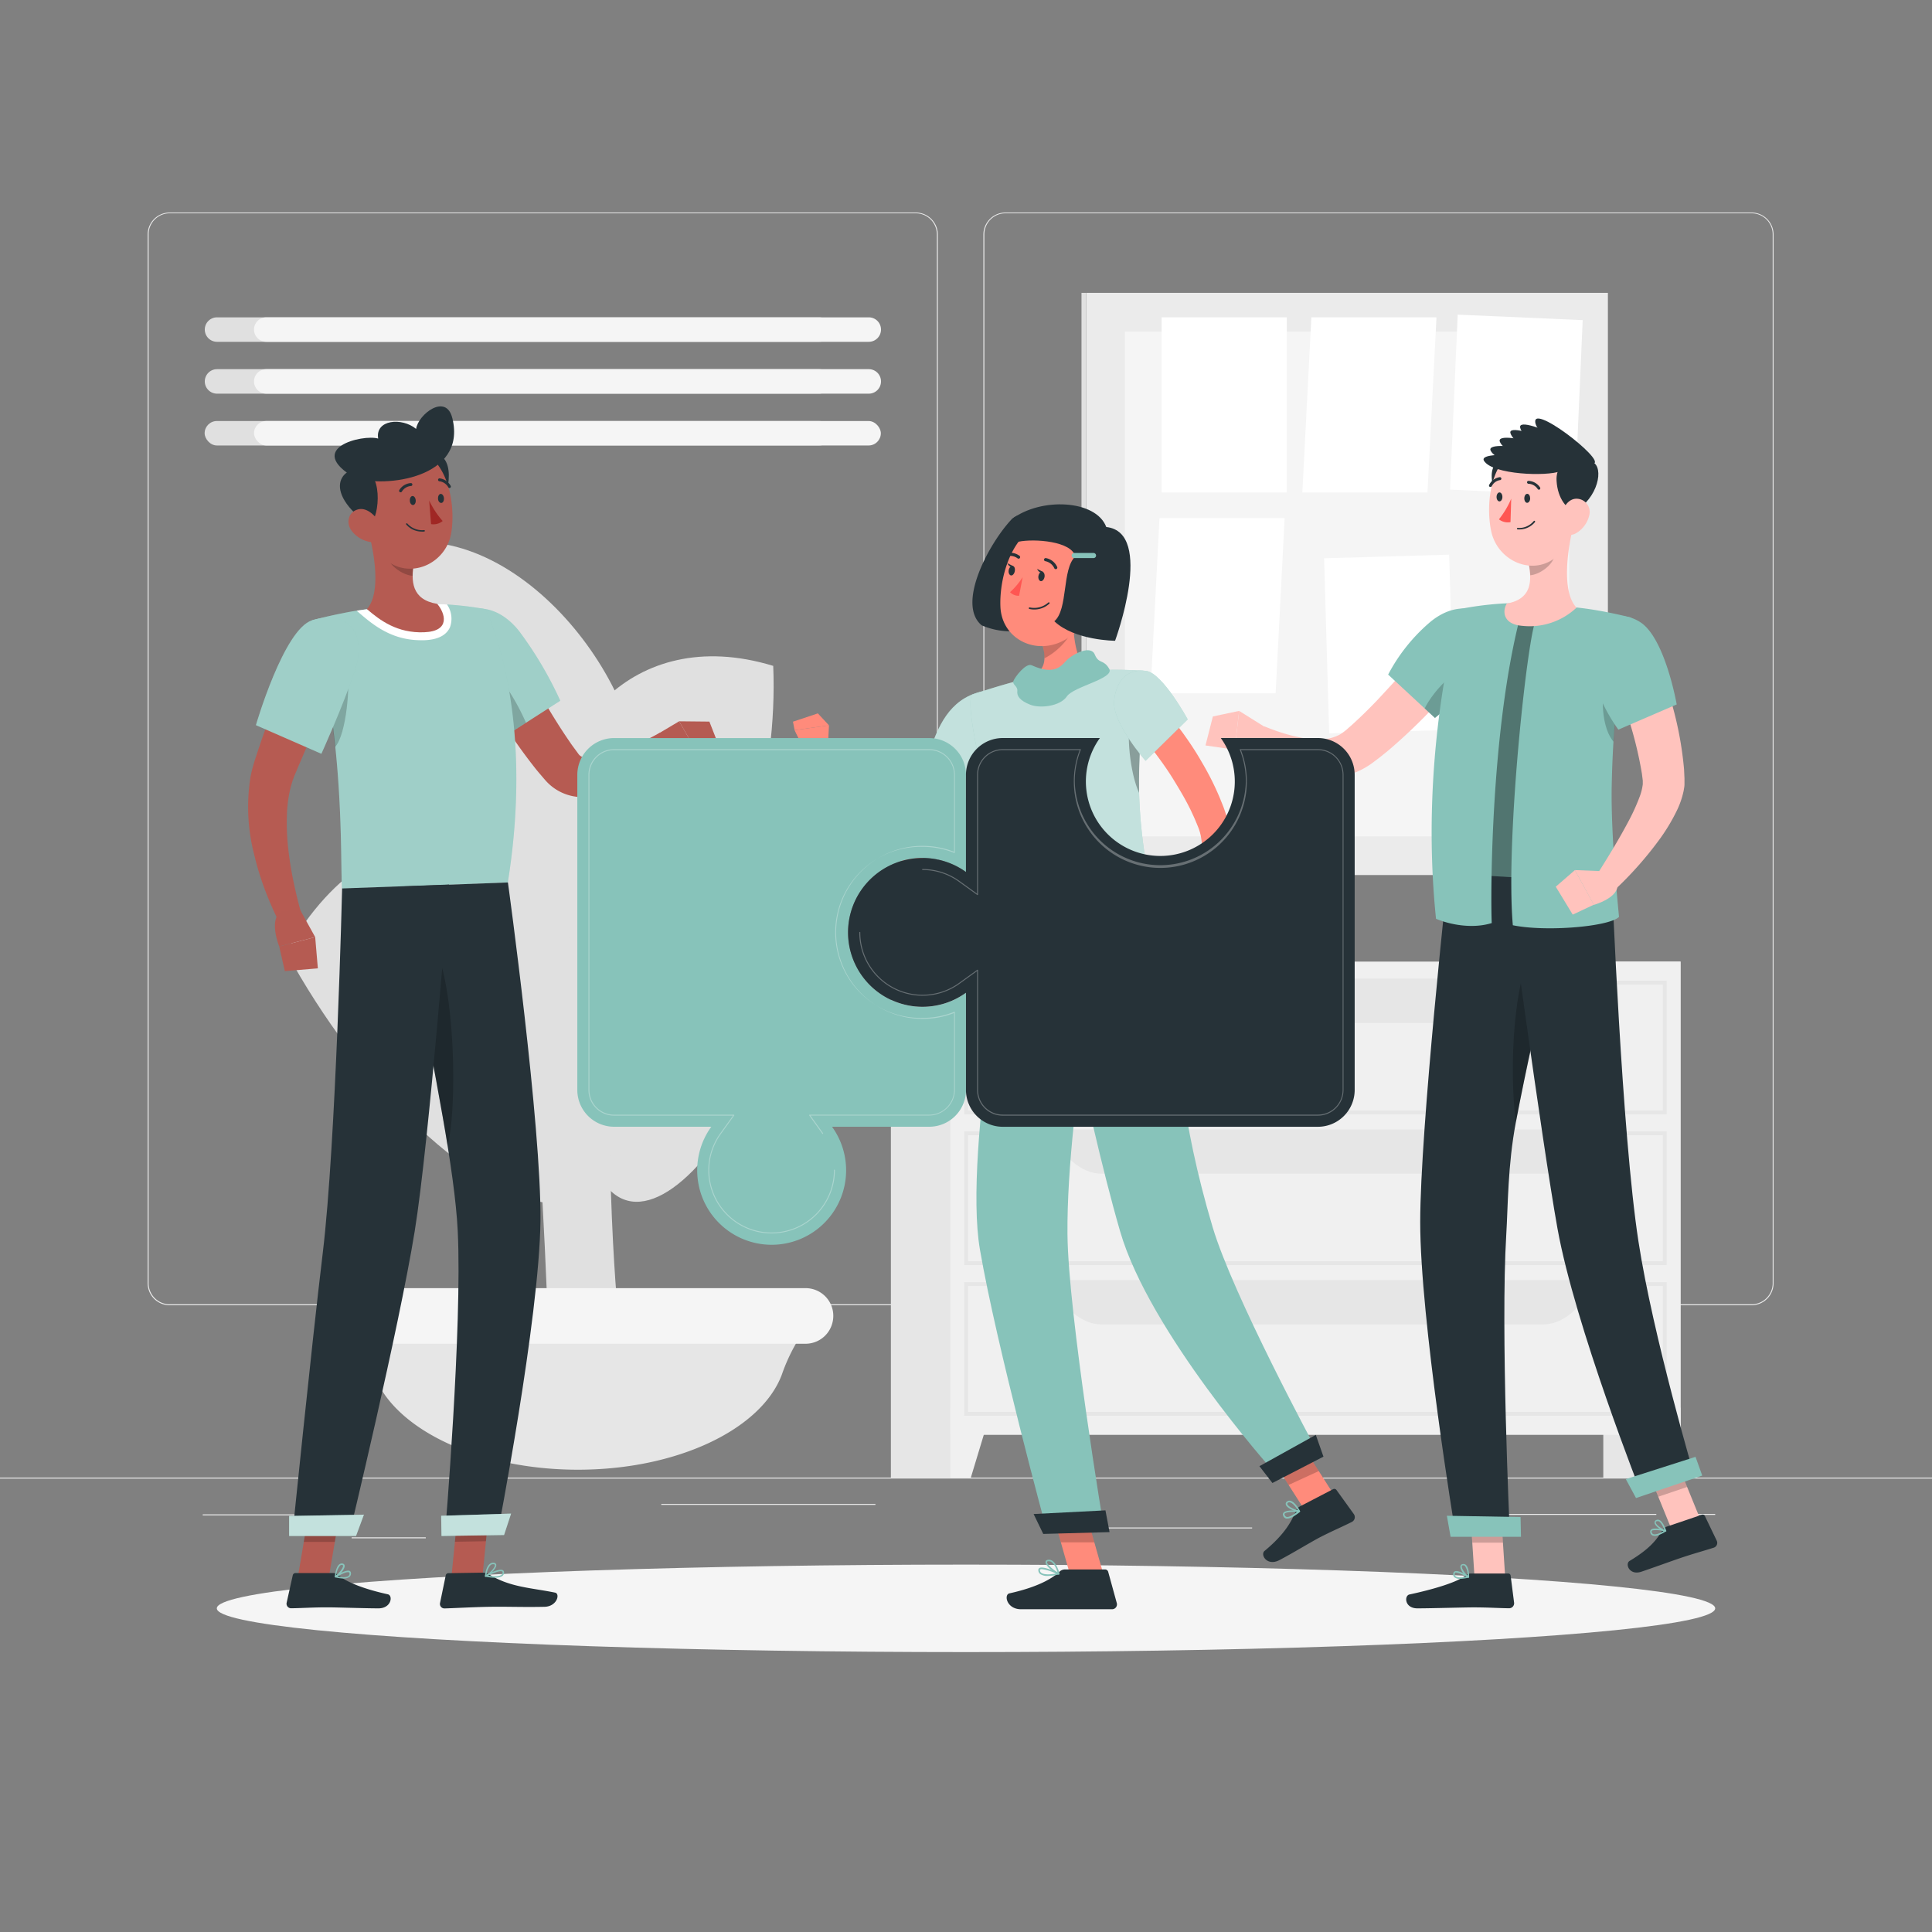<svg xmlns="http://www.w3.org/2000/svg" viewBox="0 0 500 500"><rect x="0" y="0" width="500" height="500" fill="#808080" stroke="none"/><g id="freepik--background-complete--inject-101"><rect y="382.4" width="500" height="0.25" style="fill:#ebebeb"></rect><rect x="52.46" y="391.92" width="33.12" height="0.25" style="fill:#ebebeb"></rect><rect x="171.14" y="389.21" width="55.42" height="0.25" style="fill:#ebebeb"></rect><rect x="91" y="397.86" width="19.19" height="0.25" style="fill:#ebebeb"></rect><rect x="385.46" y="391.8" width="43.19" height="0.25" style="fill:#ebebeb"></rect><rect x="437.56" y="391.8" width="6.33" height="0.25" style="fill:#ebebeb"></rect><rect x="277.21" y="395.31" width="46.84" height="0.25" style="fill:#ebebeb"></rect><path d="M237,337.8H43.91a5.71,5.71,0,0,1-5.7-5.71V60.66A5.71,5.71,0,0,1,43.91,55H237a5.71,5.71,0,0,1,5.71,5.71V332.09A5.71,5.71,0,0,1,237,337.8ZM43.91,55.2a5.46,5.46,0,0,0-5.45,5.46V332.09a5.46,5.46,0,0,0,5.45,5.46H237a5.47,5.47,0,0,0,5.46-5.46V60.66A5.47,5.47,0,0,0,237,55.2Z" style="fill:#ebebeb"></path><path d="M453.31,337.8H260.21a5.72,5.72,0,0,1-5.71-5.71V60.66A5.72,5.72,0,0,1,260.21,55h193.1A5.71,5.71,0,0,1,459,60.66V332.09A5.71,5.71,0,0,1,453.31,337.8ZM260.21,55.2a5.47,5.47,0,0,0-5.46,5.46V332.09a5.47,5.47,0,0,0,5.46,5.46h193.1a5.47,5.47,0,0,0,5.46-5.46V60.66a5.47,5.47,0,0,0-5.46-5.46Z" style="fill:#ebebeb"></path><rect x="414.93" y="248.86" width="20" height="133.65" style="fill:#e6e6e6"></rect><polygon points="429.66 382.51 434.92 382.51 434.92 364.31 424.15 364.31 429.66 382.51" style="fill:#f0f0f0"></polygon><rect x="230.56" y="248.86" width="20" height="133.65" style="fill:#e6e6e6"></rect><rect x="245.96" y="248.86" width="188.96" height="122.48" style="fill:#f0f0f0"></rect><path d="M431.34,288.38H249.54V253.79h181.8Zm-180.8-1h179.8V254.79H250.54Z" style="fill:#e6e6e6"></path><path d="M399.34,264.73H285.08c-5.13,0-10-4.15-13.57-11.46H412.9C409.37,260.58,404.47,264.73,399.34,264.73Z" style="fill:#e6e6e6"></path><polygon points="251.22 382.51 245.96 382.51 245.96 364.31 256.73 364.31 251.22 382.51" style="fill:#f0f0f0"></polygon><path d="M431.34,327.4H249.54V292.81h181.8Zm-180.8-1h179.8V293.81H250.54Z" style="fill:#e6e6e6"></path><path d="M399.34,303.75H285.08c-5.13,0-10-4.15-13.57-11.46H412.9C409.37,299.6,404.47,303.75,399.34,303.75Z" style="fill:#e6e6e6"></path><path d="M431.34,366.41H249.54V331.82h181.8Zm-180.8-1h179.8V332.82H250.54Z" style="fill:#e6e6e6"></path><path d="M399.34,342.76H285.08c-5.13,0-10-4.14-13.57-11.46H412.9C409.37,338.62,404.47,342.76,399.34,342.76Z" style="fill:#e6e6e6"></path><path d="M141.54,217.18l16,13.54c-.81,98.18,2.8,103.5,2.88,120.39H142.12C139.58,268.93,132.39,238.27,141.54,217.18Z" style="fill:#e0e0e0"></path><path d="M149.56,380.36h0c-25.75,0-47.48-10.45-52.76-24.58a46.71,46.71,0,0,0-5.5-11l-.41-.57H208.23l-.4.57a46.71,46.71,0,0,0-5.5,11C197,369.91,175.32,380.36,149.56,380.36Z" style="fill:#e6e6e6"></path><path d="M208.47,347.76H90.65a7.19,7.19,0,0,1-7-5.39h0a7.17,7.17,0,0,1,7-9H208.47a7.17,7.17,0,0,1,6.95,9h0A7.17,7.17,0,0,1,208.47,347.76Z" style="fill:#f5f5f5"></path><path d="M151,252c2.39-25.6,17.6-26.45,54.66-1.95C190.31,311.46,142,348.26,151,252Z" style="fill:#e0e0e0"></path><path d="M145.48,213.55c-4.36-22.17,17.29-52.63,54.63-41.22C202.56,230.86,161.89,297.09,145.48,213.55Z" style="fill:#e0e0e0"></path><path d="M165.06,209.89c5.53-27.75-28.47-75.34-62.95-69.11C76.57,181.83,139.35,338.76,165.06,209.89Z" style="fill:#e0e0e0"></path><path d="M151.34,252.21c-12.87-38.69-52.15-49.78-77.27-5.86C112.68,317.24,182.36,345.45,151.34,252.21Z" style="fill:#e0e0e0"></path><rect x="273.28" y="83.63" width="150.67" height="135" transform="translate(197.49 499.74) rotate(-90)" style="fill:#ebebeb"></rect><rect x="205.17" y="150.51" width="150.67" height="1.22" transform="translate(129.38 431.63) rotate(-90)" style="fill:#e0e0e0"></rect><rect x="291.11" y="85.79" width="115" height="130.67" style="fill:#f5f5f5"></rect><rect x="300.63" y="82.12" width="32.39" height="45.33" style="fill:#fff"></rect><polygon points="371.76 82.13 339.38 82.13 337.05 127.46 369.43 127.46 371.76 82.13" style="fill:#fff"></polygon><polygon points="332.46 134.08 300.07 134.08 297.74 179.42 330.13 179.42 332.46 134.08" style="fill:#fff"></polygon><rect x="376.24" y="82.13" width="32.38" height="45.33" transform="translate(4.97 -17.1) rotate(2.51)" style="fill:#fff"></rect><rect x="343.32" y="144.02" width="32.38" height="45.33" transform="translate(-4.67 10.47) rotate(-1.66)" style="fill:#fff"></rect><path d="M56.13,88.46H212a3.17,3.17,0,0,0,3.17-3.17h0A3.16,3.16,0,0,0,212,82.13H56.13A3.16,3.16,0,0,0,53,85.29h0A3.17,3.17,0,0,0,56.13,88.46Z" style="fill:#e0e0e0"></path><path d="M56.13,101.88H212a3.17,3.17,0,0,0,3.17-3.17h0A3.17,3.17,0,0,0,212,95.54H56.13A3.17,3.17,0,0,0,53,98.71h0A3.17,3.17,0,0,0,56.13,101.88Z" style="fill:#e0e0e0"></path><rect x="52.96" y="108.96" width="162.22" height="6.33" rx="3.17" style="fill:#e0e0e0"></rect><path d="M68.91,88.46H224.8A3.16,3.16,0,0,0,228,85.29h0a3.15,3.15,0,0,0-3.16-3.16H68.91a3.16,3.16,0,0,0-3.17,3.16h0A3.17,3.17,0,0,0,68.91,88.46Z" style="fill:#f5f5f5"></path><path d="M68.91,101.88H224.8A3.16,3.16,0,0,0,228,98.71h0a3.16,3.16,0,0,0-3.16-3.17H68.91a3.17,3.17,0,0,0-3.17,3.17h0A3.17,3.17,0,0,0,68.91,101.88Z" style="fill:#f5f5f5"></path><rect x="65.74" y="108.96" width="162.22" height="6.33" rx="3.17" style="fill:#f5f5f5"></rect></g><g id="freepik--Shadow--inject-101"><ellipse id="freepik--path--inject-101" cx="250" cy="416.24" rx="193.89" ry="11.32" style="fill:#f5f5f5"></ellipse></g><g id="freepik--character-3--inject-101"><path d="M390.77,131.44c-1.94-.41-4.43-3.16-4.71-7.83-.34-6,6.15-6.34,9.29-4.91S396.75,128.13,390.77,131.44Z" style="fill:#263238"></path><polygon points="440.01 393.13 432.54 395.66 425.56 378.5 433.02 375.97 440.01 393.13" style="fill:#ffc3bd"></polygon><path d="M431.36,395.09l9.09-3.08a.6.6,0,0,1,.76.31l3.1,6.45a1.31,1.31,0,0,1-.77,1.76c-2.94.94-5.12,1.49-8.8,2.74-2.27.77-6.8,2.42-9.93,3.48s-4.3-2-3.09-2.77c5.45-3.27,7.1-5.64,8.54-8A2.09,2.09,0,0,1,431.36,395.09Z" style="fill:#263238"></path><polygon points="433.02 375.97 425.56 378.5 429.16 387.35 436.63 384.82 433.02 375.97" style="opacity:0.2"></polygon><path d="M392.73,160.33h6c-2,1.7-1.82,47.42-.13,69.37-4.79.3-13.57-1.37-13.57-1.37S384.19,194.11,392.73,160.33Z" style="fill:#87C3BA"></path><path d="M392.73,160.33h6c-2,1.7-1.82,47.42-.13,69.37-4.79.3-13.57-1.37-13.57-1.37S384.19,194.11,392.73,160.33Z" style="opacity:0.4"></path><polygon points="389.54 408.14 381.6 408.14 380.41 389.76 388.34 389.76 389.54 408.14" style="fill:#ffc3bd"></polygon><polygon points="388.34 389.77 380.41 389.77 381.03 399.24 388.96 399.24 388.34 389.77" style="opacity:0.2"></polygon><path d="M376.54,396l14.16-.12s-2.38-51.73-.88-76.36c.46-7.5.37-17.89,2.48-29.07,2.68-14.09,6.11-29.34,8.94-41.27,3-12.58,1.42-21.48,1.42-21.48l-27.89-1.65s-7.21,66-7.22,90.18C367.53,341.44,376.54,396,376.54,396Z" style="fill:#263238"></path><path d="M380.65,407.22h9.67a.61.61,0,0,1,.63.54l.9,7.05a1.3,1.3,0,0,1-1.3,1.41c-3.11-.05-5.36-.23-9.28-.23-2.41,0-11.12.25-14.45.25s-3.45-3.29-2.06-3.59c6.24-1.34,12.43-3.18,14.56-4.94A2.06,2.06,0,0,1,380.65,407.22Z" style="fill:#263238"></path><polygon points="375.41 397.72 393.63 397.72 393.52 392.61 374.45 392.28 375.41 397.72" style="fill:#87C3BA"></polygon><path d="M377.89,408.6a2.23,2.23,0,0,1-1.48-.4,1,1,0,0,1-.3-1,.66.66,0,0,1,.37-.53c.92-.46,3.33,1.12,3.61,1.3a.17.17,0,0,1,.06.19.23.23,0,0,1-.15.15A10,10,0,0,1,377.89,408.6Zm-1-1.64a.62.62,0,0,0-.25.05.28.28,0,0,0-.14.22.73.73,0,0,0,.19.68c.4.37,1.44.42,2.81.15A6.92,6.92,0,0,0,376.87,407Z" style="fill:#87C3BA"></path><path d="M380,408.33a.11.11,0,0,1-.08,0c-.78-.44-2.21-2.18-1.95-3.07a.69.69,0,0,1,.64-.49,1,1,0,0,1,.78.24c.85.76.82,3,.82,3.14a.19.19,0,0,1-.1.17A.17.17,0,0,1,380,408.33Zm-1.29-3.22h-.09c-.25,0-.28.15-.29.19-.15.53.74,1.84,1.49,2.46a4.16,4.16,0,0,0-.7-2.49A.59.59,0,0,0,378.66,405.11Z" style="fill:#87C3BA"></path><path d="M392.3,290.49c2.68-14.09,6.11-29.34,8.94-41.27L398.15,243C391.52,251.3,390.51,276.71,392.3,290.49Z" style="opacity:0.2"></path><path d="M389.82,227s9.13,67.89,13.24,90.86c4.51,25.15,21.84,69,21.84,69l13.67-4.64s-10.77-36.38-14.55-61c-4.31-28-6.83-92.62-6.83-92.62Z" style="fill:#263238"></path><polygon points="423.4 387.69 440.54 381.88 438.8 377.03 420.76 382.8 423.4 387.69" style="fill:#87C3BA"></polygon><path d="M429.21,397.29a2.17,2.17,0,0,1-1.53.09,1,1,0,0,1-.6-.85.7.7,0,0,1,.18-.63c.72-.72,3.49,0,3.81.1a.15.15,0,0,1,.12.16.2.2,0,0,1-.1.19A8.9,8.9,0,0,1,429.21,397.29Zm-1.49-1.24a.48.48,0,0,0-.22.13.26.26,0,0,0-.06.25.71.71,0,0,0,.4.59c.49.22,1.48-.06,2.68-.76A6.91,6.91,0,0,0,427.72,396.05Z" style="fill:#87C3BA"></path><path d="M431.05,396.37H431c-.87-.18-2.76-1.39-2.81-2.31a.7.7,0,0,1,.45-.68,1,1,0,0,1,.81,0c1,.45,1.74,2.65,1.77,2.74a.21.21,0,0,1,0,.2A.15.15,0,0,1,431.05,396.37Zm-2.24-2.66-.08,0c-.22.11-.22.23-.22.28,0,.54,1.28,1.52,2.19,1.87-.24-.63-.78-1.87-1.45-2.15A.57.57,0,0,0,428.81,393.71Z" style="fill:#87C3BA"></path><path d="M382.55,169.72c-3.52,4.48-7.14,8.65-11,12.77a149.69,149.69,0,0,1-12.31,11.78c-1.14.92-2.25,1.85-3.48,2.73a20.7,20.7,0,0,1-4.63,2.76,20.09,20.09,0,0,1-10.65,1.08,30.82,30.82,0,0,1-9-2.92,36.36,36.36,0,0,1-3.9-2.22A36,36,0,0,1,324,193l3.26-5c4.58,1.88,9.77,3.38,14.1,3.35a10.83,10.83,0,0,0,5.42-1.27,14.51,14.51,0,0,0,2.23-1.72c.95-.79,1.88-1.69,2.81-2.55,1.87-1.79,3.72-3.63,5.52-5.58s3.61-3.89,5.38-5.89c3.53-4,7.07-8.11,10.43-12.16Z" style="fill:#ffc3bd"></path><path d="M381.65,175.91a85.25,85.25,0,0,1-10.29,9.9l-2.65-2.46-9.46-8.77a45.86,45.86,0,0,1,10.38-13.17c7.44-6.63,16.26-4.52,17.27,3.76C387.28,168.25,384.76,172.25,381.65,175.91Z" style="fill:#87C3BA"></path><path d="M381.65,175.91a85.25,85.25,0,0,1-10.29,9.9l-2.65-2.46C371.21,178.15,380,169,381.65,175.91Z" style="opacity:0.2"></path><path d="M371.64,237.78c3.76,1.58,9.51,2.63,14.42,1.11-.33-7.43-.22-49.33,7.18-78.6l4.38,0c-2,1.63-8.1,56.38-6.1,79.16,8.39,1.75,24.88.41,27.48-2.16-.33-3.58-2.14-21.46-1.89-33.94.11-5.32.35-11.19.9-17.35a175.65,175.65,0,0,1,4.18-26.15s-5-1.33-10.73-2.19c-1.13-.17-2.28-.32-3.41-.44a157.32,157.32,0,0,0-18-1.07c-.74,0-1.47.06-2.18.11a82.57,82.57,0,0,0-10.08,1.36S367.08,193.61,371.64,237.78Z" style="fill:#87C3BA"></path><path d="M416.22,172.26c-2.09,6.33-2,15.1,1,19.23.12.17.25.33.37.47q.18-2.91.45-5.92c.27-3.07.62-6.22,1.05-9.41Z" style="opacity:0.2"></path><path d="M407,136.87c-1.35,5.73-2.87,16.28,1,20.39a17.7,17.7,0,0,1-14.1,4.7c-5-.41-5.11-3.91-3.93-5.77,6.53-1.16,6.54-6,5.57-10.53Z" style="fill:#ffc3bd"></path><path d="M402.34,140.46l-6.75,5.19a19.26,19.26,0,0,1,.44,3.23c2.48-.21,6-2.72,6.33-5.29A8.58,8.58,0,0,0,402.34,140.46Z" style="opacity:0.2"></path><path d="M408,127.32c-.67,7.86-.67,12.49-4.72,16.35-6.1,5.8-15.68,1.74-17.36-6.2-1.51-7.16-.16-18.8,7.59-21.57A11,11,0,0,1,408,127.32Z" style="fill:#ffc3bd"></path><path d="M407.55,132.28c-1.94-.4-4.44-3.16-4.71-7.83-.35-6,6.15-6.34,9.28-4.91S413.52,129,407.55,132.28Z" style="fill:#263238"></path><path d="M403.87,121.94c-3.6,1.42-17.61.91-19.81-2.68S411,119.13,403.87,121.94Z" style="fill:#263238"></path><path d="M405.29,121c-3.7,1.1-17.62-.6-19.5-4.36S412.65,118.75,405.29,121Z" style="fill:#263238"></path><path d="M407.16,120.42c-3.78.76-17.49-2.19-19-6.11S414.69,118.9,407.16,120.42Z" style="fill:#263238"></path><path d="M409.6,120.8c-3.83.48-17.45-4.65-18.69-8.67S417.22,119.85,409.6,120.8Z" style="fill:#263238"></path><path d="M411.09,120c-3.86.09-16.84-5.22-17.67-9.34S418.77,119.78,411.09,120Z" style="fill:#263238"></path><path d="M411.53,119.93c-3.18-.61-14.56-7.49-14.21-11C397.71,105,417.92,121.15,411.53,119.93Z" style="fill:#263238"></path><path d="M411.27,133.48a7.24,7.24,0,0,1-3.4,4.52c-2.26,1.29-4.09-.59-4-3.06,0-2.23,1.28-5.58,3.83-5.86A3.43,3.43,0,0,1,411.27,133.48Z" style="fill:#ffc3bd"></path><path d="M396,129c0,.64-.37,1.14-.79,1.13s-.74-.56-.72-1.2.36-1.15.78-1.13S396,128.33,396,129Z" style="fill:#263238"></path><path d="M388.82,128.63c0,.64-.37,1.15-.79,1.13s-.74-.56-.72-1.2.36-1.14.78-1.12S388.83,128,388.82,128.63Z" style="fill:#263238"></path><path d="M391.1,129.06a22.35,22.35,0,0,1-3.18,5.34,3.7,3.7,0,0,0,3,.72Z" style="fill:#ff5652"></path><path d="M393.6,137a5.69,5.69,0,0,1-.83,0,.18.18,0,0,1-.18-.19.18.18,0,0,1,.19-.18,4.93,4.93,0,0,0,4.17-1.8.19.19,0,0,1,.26,0,.21.21,0,0,1,.05.27A5.21,5.21,0,0,1,393.6,137Z" style="fill:#263238"></path><path d="M398.31,126.73a.38.38,0,0,1-.35-.16,3,3,0,0,0-2.37-1.37.39.39,0,0,1-.39-.37.36.36,0,0,1,.36-.38,3.79,3.79,0,0,1,3,1.69.39.39,0,0,1-.08.53A.32.32,0,0,1,398.31,126.73Z" style="fill:#263238"></path><path d="M385.77,126a.32.32,0,0,1-.21,0,.37.37,0,0,1-.16-.51,3.63,3.63,0,0,1,2.74-2,.39.39,0,0,1,.41.35.37.37,0,0,1-.33.41,2.84,2.84,0,0,0-2.16,1.6A.37.37,0,0,1,385.77,126Z" style="fill:#263238"></path><path d="M426.7,165.16c1.23,2.77,2.19,5.41,3.18,8.14s1.84,5.48,2.64,8.28a90.88,90.88,0,0,1,3.31,17.48l.11,2.34v.67l0,.92c0,.6-.13,1.11-.21,1.65a22,22,0,0,1-1.76,5.13,48.73,48.73,0,0,1-4.79,7.87,93.35,93.35,0,0,1-11.58,12.94l-4.53-3.88c2.91-4.59,5.82-9.32,8.3-14a52,52,0,0,0,3.11-6.88,13.51,13.51,0,0,0,.67-2.87c0-.15,0-.33,0-.43a.53.53,0,0,1,0-.12v-.15l0-.23-.23-1.83a101.63,101.63,0,0,0-3.78-15.2c-.8-2.55-1.69-5.1-2.59-7.64s-1.9-5.11-2.83-7.48Z" style="fill:#ffc3bd"></path><path d="M424.55,161.05c6.41,4.19,9.38,21.26,9.38,21.26l-15.1,6.52a44.47,44.47,0,0,1-7.38-16.7C409.31,161.26,418,156.75,424.55,161.05Z" style="fill:#87C3BA"></path><path d="M416.9,225.54l-9.31-.36,4.9,9s6.75-1.86,6.08-5.55Z" style="fill:#ffc3bd"></path><polygon points="402.63 229.48 407.02 236.7 412.49 234.14 407.59 225.18 402.63 229.48" style="fill:#ffc3bd"></polygon><path d="M327.59,188.3l-6.9-4.32-1.15,10s6.66,2.39,8.24-1Z" style="fill:#ffc3bd"></path><polygon points="313.89 185.42 311.98 192.92 319.54 194.02 320.69 183.98 313.89 185.42" style="fill:#ffc3bd"></polygon></g><g id="freepik--character-2--inject-101"><path d="M261.82,134.38c-5.76,6.09-14.39,21.9-7.77,27.45a19,19,0,0,0,14.63.17l-1.55-22.83S266.32,130.38,261.82,134.38Z" style="fill:#263238"></path><path d="M257.23,186.72a95.66,95.66,0,0,1-2.82,9.24c-1.08,3-2.32,5.95-3.68,8.86a71.37,71.37,0,0,1-4.65,8.52c-.88,1.38-1.83,2.73-2.83,4.06-.5.66-1,1.32-1.56,2-.27.32-.56.63-.84.95l-.42.48a8.41,8.41,0,0,1-.9.85,6.73,6.73,0,0,1-2.48,1.24,7.16,7.16,0,0,1-2.52.17,9.71,9.71,0,0,1-3.52-1.14,21.94,21.94,0,0,1-4.45-3.28,60.91,60.91,0,0,1-6.53-7.25,129.78,129.78,0,0,1-10.32-15.73l3.65-2.37c1.86,2.35,3.77,4.75,5.72,7.06s3.91,4.61,6,6.77a60.43,60.43,0,0,0,6.27,6,15.18,15.18,0,0,0,3.08,2,2.14,2.14,0,0,0,.86.23s-.06,0-.23,0a1.48,1.48,0,0,0-.46.19.13.13,0,0,1-.06.05h0l.32-.41c.22-.27.44-.53.65-.81.42-.56.83-1.12,1.23-1.71.79-1.16,1.55-2.36,2.26-3.62,1.42-2.49,2.69-5.12,3.89-7.79s2.24-5.44,3.22-8.23,1.88-5.68,2.63-8.37Z" style="fill:#ff8b7b"></path><path d="M263.5,188.94c-.93,2.61-4.09,7.29-6.57,10.75-1.81,2.5-3.25,4.36-3.25,4.36l-1.43-1L240.41,195c2.23-6.77,5.19-14,13.45-16C259.06,177.76,265.16,184.28,263.5,188.94Z" style="fill:#87C3BA"></path><g style="opacity:0.5"><path d="M263.5,188.94c-.93,2.61-4.09,7.29-6.57,10.75-1.81,2.5-3.25,4.36-3.25,4.36l-1.43-1L240.41,195c2.23-6.77,5.19-14,13.45-16C259.06,177.76,265.16,184.28,263.5,188.94Z" style="fill:#fff"></path></g><path d="M256.93,199.69c-1.81,2.5-3.25,4.36-3.25,4.36l-1.43-1c.71-2.7,2-6.93,3.88-8.61A12.59,12.59,0,0,1,256.93,199.69Z" style="opacity:0.3"></path><path d="M214.15,195.16l.39-7.44-8.9,1.24s2.51,5.71,5.16,8.1Z" style="fill:#ff8b7b"></path><polygon points="211.66 184.62 205.22 186.77 205.64 188.96 214.54 187.72 211.66 184.62" style="fill:#ff8b7b"></polygon><polygon points="285.7 407.92 277.27 408.74 271.66 388.97 280.09 388.16 285.7 407.92" style="fill:#ff8b7b"></polygon><polygon points="346.54 388.91 338.73 392.5 327.9 375.57 335.71 371.98 346.54 388.91" style="fill:#ff8b7b"></polygon><path d="M336.4,389.87,345,385.4a.69.69,0,0,1,.88.21l4.51,6.26a1.39,1.39,0,0,1-.52,2c-3,1.5-4.54,2.08-8.31,4-2.31,1.21-7.26,4.23-10.46,5.89s-5-1.4-3.84-2.38c5.31-4.4,7-7.68,8.14-10.42A2.32,2.32,0,0,1,336.4,389.87Z" style="fill:#263238"></path><path d="M275.76,406.17H286a.84.84,0,0,1,.8.62l2.22,8.07a1.26,1.26,0,0,1-1.24,1.61c-3.6,0-5.3,0-9.79,0H264.24c-3.72,0-4.5-3.77-3-4.11,6.91-1.53,10.9-3.64,13-5.65A2.07,2.07,0,0,1,275.76,406.17Z" style="fill:#263238"></path><polygon points="271.66 388.97 274.56 399.16 283.22 399.16 280.1 388.16 271.66 388.97" style="opacity:0.2"></polygon><polygon points="335.72 371.98 327.9 375.57 333.49 384.3 341.3 380.71 335.72 371.98" style="opacity:0.2"></polygon><path d="M297.1,226.13l-34.63,4.43c-14.56-49-10.9-50.78-10.9-50.78s5.78-2,11.68-3.54c.89-.23,1.79-.45,2.67-.65a112.5,112.5,0,0,1,15.73-2l2.33-.15a105.81,105.81,0,0,1,12.63.2c-.64,6.31-1.1,11.65-1.39,16.32-.39,6.08-.51,11-.42,15.26A132.47,132.47,0,0,0,297.1,226.13Z" style="fill:#87C3BA"></path><g style="opacity:0.5"><path d="M297.1,226.13l-34.63,4.43c-14.56-49-10.9-50.78-10.9-50.78s5.78-2,11.68-3.54c.89-.23,1.79-.45,2.67-.65a112.5,112.5,0,0,1,15.73-2l2.33-.15a105.81,105.81,0,0,1,12.63.2c-.64,6.31-1.1,11.65-1.39,16.32-.39,6.08-.51,11-.42,15.26A132.47,132.47,0,0,0,297.1,226.13Z" style="fill:#fff"></path></g><path d="M294.8,205.2c-2.34-5-3.48-15.91-2-19.65l2.42,4.39C294.83,196,294.71,200.92,294.8,205.2Z" style="opacity:0.3"></path><path d="M277.84,163.1c.32,4.28,1.33,8.64,3.81,10.47a29.73,29.73,0,0,0-10.59,5.71c-4.25-2.24-5.13-3.69-5.13-3.69,5.47-2.07,5.09-5.83,2.77-11.87l4.27-2.3A2.8,2.8,0,0,1,277.84,163.1Z" style="fill:#ff8b7b"></path><path d="M267,172.17c-1.51-.69-4.34,3.05-4.72,4.05s1.16,1.31,1,2.63.72,2.49,3.33,3.52,7.78.41,9.5-2.15,12.44-4.61,10.94-7.16-2.66-1.12-3.72-3.67-5.55-.11-7,1.22S273.36,175.06,267,172.17Z" style="fill:#87C3BA"></path><path d="M273,161.41a2.79,2.79,0,0,1,4.8,1.3,17.3,17.3,0,0,1-7.47,7.65,18.46,18.46,0,0,0-1.6-6.65Z" style="opacity:0.2"></path><path d="M284.48,149.68c-2.12,8.27-2.84,11.81-7.89,15.29-7.6,5.23-17.29.82-17.68-7.91-.35-7.86,3.18-20.06,12-21.81A11.64,11.64,0,0,1,284.48,149.68Z" style="fill:#ff8b7b"></path><path d="M284.88,157.82a6.2,6.2,0,0,1-3.5,3.23c-2.06.75-3.25-1.06-2.81-3.08.4-1.82,1.95-4.41,4.08-4.27A2.8,2.8,0,0,1,284.88,157.82Z" style="fill:#ff8b7b"></path><path d="M263.61,140.19c4.06-.83,13.81-.14,14.66,3.85-3.47,3.24-1.8,13.68-5.41,16.74,5.27,5,15.72,5.05,15.72,5.05s10.33-28.07-2.28-29.44c-2.65-7.1-17-7.74-24.48-2" style="fill:#263238"></path><path d="M283,144.43H278a.66.66,0,0,1-.66-.66h0a.67.67,0,0,1,.66-.66H283a.66.66,0,0,1,.66.66h0A.65.65,0,0,1,283,144.43Z" style="fill:#87C3BA"></path><path d="M262.47,230.57s-13.3,66.93-8.87,92.78c4.25,24.78,17.32,72.86,17.32,72.86l14.83-.38s-9.31-55.71-9.49-76.42c-.31-34.35,11.57-92.09,11.57-92.09Z" style="fill:#87C3BA"></path><polygon points="269.99 396.98 287.15 396.51 286.09 390.88 267.5 391.83 269.99 396.98" style="fill:#263238"></polygon><path d="M274.55,238.68l5.93-10.42,7.35-.94s-5.41,26.26-8.83,53.89C274.89,268,273.44,244.76,274.55,238.68Z" style="opacity:0.3"></path><path d="M270,229.7s10.51,56.62,19.88,88.95c7.56,26.11,39.3,61.69,39.3,61.69l11.22-5.63s-21.3-39.42-26.58-57.16c-16.89-56.76-3.68-77.39-16.76-91.42Z" style="fill:#87C3BA"></path><polygon points="329.3 383.8 342.51 376.98 340.53 371.35 325.94 379.45 329.3 383.8" style="fill:#263238"></polygon><path d="M297.36,224l2,2.9c.15.22-.1.51-.5.56l-36.33,4.66c-.31,0-.59-.08-.63-.28l-.71-3.06c0-.21.2-.43.54-.47l35.07-4.5A.63.63,0,0,1,297.36,224Z" style="fill:#87C3BA"></path><path d="M297.36,224l2,2.9c.15.22-.1.51-.5.56l-36.33,4.66c-.31,0-.59-.08-.63-.28l-.71-3.06c0-.21.2-.43.54-.47l35.07-4.5A.63.63,0,0,1,297.36,224Z" style="fill:#fff;opacity:0.4"></path><path d="M293.15,228.56l.94-.13c.19,0,.32-.13.29-.25l-1-4c0-.12-.2-.19-.39-.17l-.94.12c-.18,0-.31.14-.29.26l1,4C292.79,228.5,293,228.58,293.15,228.56Z" style="fill:#263238"></path><path d="M265.18,232.14l.94-.12c.18,0,.31-.14.29-.25l-1-4c0-.12-.21-.2-.39-.17l-.94.12c-.19,0-.32.14-.29.25l1,4C264.81,232.09,265,232.17,265.18,232.14Z" style="fill:#263238"></path><path d="M279.16,230.35l.94-.12c.19,0,.32-.14.29-.26l-.95-4c0-.11-.21-.19-.39-.17l-.94.12c-.19,0-.32.14-.29.26l.95,4C278.8,230.3,279,230.37,279.16,230.35Z" style="fill:#263238"></path><path d="M270.32,149.33c-.13.68-.6,1.16-1,1.07s-.7-.7-.57-1.38.6-1.17,1-1.08S270.45,148.65,270.32,149.33Z" style="fill:#263238"></path><path d="M262.62,147.85c-.13.68-.59,1.16-1,1.07s-.7-.7-.57-1.38.6-1.17,1.05-1.08S262.76,147.16,262.62,147.85Z" style="fill:#263238"></path><path d="M262.25,146.53l-1.55-.78S261.29,147.19,262.25,146.53Z" style="fill:#263238"></path><path d="M264.66,149.37a18.6,18.6,0,0,1-3.26,3.88,3,3,0,0,0,2.34.93Z" style="fill:#ff5652"></path><path d="M266.34,157.57a.2.2,0,0,1-.09-.2.21.21,0,0,1,.24-.17,5.46,5.46,0,0,0,4.8-1.26.21.21,0,0,1,.29,0,.19.19,0,0,1,0,.28,5.78,5.78,0,0,1-5.18,1.38A.11.11,0,0,1,266.34,157.57Z" style="fill:#263238"></path><path d="M273,147.23a.36.36,0,0,1-.14-.16,3.24,3.24,0,0,0-2.3-1.83.4.4,0,0,1-.36-.45.42.42,0,0,1,.45-.36,4,4,0,0,1,2.94,2.28.41.41,0,0,1-.18.55A.43.43,0,0,1,273,147.23Z" style="fill:#263238"></path><path d="M259.93,143.83l0-.07a.4.4,0,0,1,.27-.5,4,4,0,0,1,3.67.6.41.41,0,0,1-.53.63,3.16,3.16,0,0,0-2.9-.45A.42.42,0,0,1,259.93,143.83Z" style="fill:#263238"></path><path d="M300.17,182.37c1.14,1.23,2.09,2.35,3.06,3.57s1.9,2.41,2.81,3.64c1.79,2.48,3.48,5,5,7.69a73.78,73.78,0,0,1,4.23,8.26c.33.71.6,1.45.9,2.17s.58,1.45.83,2.2.51,1.45.77,2.28l.36,1.34.26,1.33a29.89,29.89,0,0,1-.35,10,54.76,54.76,0,0,1-2.65,9,90.84,90.84,0,0,1-3.77,8.33A85.57,85.57,0,0,1,307,250l-3.76-2.22c1.18-2.54,2.34-5.23,3.33-7.9a83.14,83.14,0,0,0,2.69-8.08,53.65,53.65,0,0,0,1.65-8.08,32.71,32.71,0,0,0,.22-3.91,20.68,20.68,0,0,0-.39-3.61l-.2-.82-.25-.78c-.2-.56-.5-1.25-.75-1.86s-.53-1.26-.83-1.89-.56-1.25-.89-1.86c-1.23-2.48-2.68-4.87-4.14-7.26s-3.1-4.68-4.79-6.93c-.83-1.14-1.69-2.26-2.57-3.36s-1.8-2.21-2.63-3.16Z" style="fill:#ff8b7b"></path><path d="M305,245.38l-6.9,3.37,7.08,5.53s3.07-3.7,2.94-7.27Z" style="fill:#ff8b7b"></path><polygon points="294.82 255.59 300.84 258.71 305.13 254.28 298.05 248.75 294.82 255.59" style="fill:#ff8b7b"></polygon><path d="M296.61,173.62c4.29.58,10.77,12.56,10.77,12.56L296.47,196.9s-8.36-9.53-8.14-15.1C288.53,177.07,291.14,172.89,296.61,173.62Z" style="fill:#87C3BA"></path><g style="opacity:0.5"><path d="M296.61,173.62c4.29.58,10.77,12.56,10.77,12.56L296.47,196.9s-8.36-9.53-8.14-15.1C288.53,177.07,291.14,172.89,296.61,173.62Z" style="fill:#fff"></path></g><path d="M333,393a.58.58,0,0,1-.14,0,1.15,1.15,0,0,1-.8-.8.69.69,0,0,1,.09-.69c.68-.87,3.78-.58,4.13-.55a.2.2,0,0,1,.17.15.21.21,0,0,1-.06.21C335.53,392,334,393.1,333,393Zm2.74-1.7c-1.24-.08-2.91,0-3.27.43a.3.3,0,0,0,0,.3.76.76,0,0,0,.52.55C333.5,392.68,334.53,392.21,335.71,391.25Z" style="fill:#87C3BA"></path><path d="M336,391.27c-1-.15-3-1-3.23-1.88a.7.7,0,0,1,.34-.82,1,1,0,0,1,.89-.16c1.21.3,2.37,2.49,2.42,2.58a.22.22,0,0,1,0,.21.21.21,0,0,1-.18.09Zm-2.18-2.48a.64.64,0,0,0-.48.11c-.21.15-.21.28-.18.37.17.58,1.67,1.36,2.7,1.57-.42-.71-1.23-1.86-2-2Z" style="fill:#87C3BA"></path><path d="M271.23,407.85a3.44,3.44,0,0,1-2-.47,1.28,1.28,0,0,1-.51-1,.58.58,0,0,1,.25-.56c.93-.62,4.4,1,5.09,1.28a.19.19,0,0,1,.11.2.2.2,0,0,1-.16.18A13.86,13.86,0,0,1,271.23,407.85Zm-1.62-1.76a.72.72,0,0,0-.4.09.2.2,0,0,0-.08.19.86.86,0,0,0,.36.68c.6.45,2,.51,3.83.18A12.49,12.49,0,0,0,269.61,406.09Z" style="fill:#87C3BA"></path><path d="M274,407.5h-.08c-1.15-.47-3.47-2.33-3.34-3.3,0-.21.17-.47.7-.53,2-.24,2.88,3.44,2.92,3.59a.21.21,0,0,1-.07.21A.2.2,0,0,1,274,407.5Zm-2.54-3.45h-.13c-.22,0-.33.09-.35.19-.07.56,1.53,2,2.71,2.67C273.4,406,272.66,404.05,271.44,404.05Z" style="fill:#87C3BA"></path><path d="M269.94,148l-1.54-.78S269,148.67,269.94,148Z" style="fill:#263238"></path></g><g id="freepik--character-1--inject-101"><polygon points="116.84 408.01 124.87 407.89 126.71 389.27 118.69 389.39 116.84 408.01" style="fill:#b55b52"></polygon><polygon points="77.1 408.04 85.13 408.04 88.28 389.45 80.26 389.45 77.1 408.04" style="fill:#b55b52"></polygon><path d="M86.24,407.11H76.45a.7.7,0,0,0-.68.55l-1.59,7.14a1.18,1.18,0,0,0,1.18,1.42c3.15-.05,5.44-.24,9.41-.24,2.44,0,9.8.26,13.17.26s3.81-3.33,2.43-3.64c-6.19-1.35-10.85-3.21-12.83-5A2,2,0,0,0,86.24,407.11Z" style="fill:#263238"></path><path d="M124.8,407l-8.77.14a.68.68,0,0,0-.67.55l-1.48,7.16a1.16,1.16,0,0,0,1.18,1.41c3.16-.1,7.73-.36,11.7-.42,4.65-.07,8.67.12,14.11,0,3.3-.05,4.16-3.39,2.78-3.67-6.3-1.28-11.43-1.35-16.91-4.61A3.74,3.74,0,0,0,124.8,407Z" style="fill:#263238"></path><path d="M130.83,163.56c2.58,4.83,5.31,9.8,8.06,14.61s5.62,9.59,8.68,14c.37.57.77,1.09,1.16,1.62l.58.79.26.36.1.14a2.34,2.34,0,0,0,1,.82c1.08.47,3.36.41,5.66-.14a43.35,43.35,0,0,0,7.25-2.54c1.22-.55,2.46-1.1,3.67-1.72s2.45-1.28,3.57-1.88l3.73,4.74c-1.14,1.13-2.23,2.08-3.41,3s-2.35,1.89-3.61,2.75a41.7,41.7,0,0,1-8.29,4.56,26.19,26.19,0,0,1-5,1.44,16.45,16.45,0,0,1-6.12-.09,12.71,12.71,0,0,1-6.29-3.36c-.22-.21-.42-.43-.62-.65l-.41-.47-.75-.88c-.5-.58-1-1.17-1.47-1.76a143.54,143.54,0,0,1-10.12-14.57c-3-5-5.86-10-8.49-15.31Z" style="fill:#b65b52"></path><path d="M116.53,163.8c-2.17,7.36,13.07,27.43,13.07,27.43L145,181.35a97.46,97.46,0,0,0-10.64-18C128,155.28,118.9,155.72,116.53,163.8Z" style="fill:#87C3BA"></path><path d="M116.53,163.8c-2.17,7.36,13.07,27.43,13.07,27.43L145,181.35a97.46,97.46,0,0,0-10.64-18C128,155.28,118.9,155.72,116.53,163.8Z" style="fill:#fff;opacity:0.2"></path><path d="M125.89,172.44c3.16,1.35,7.81,9,10.23,14.6l-6.52,4.19a122.8,122.8,0,0,1-9.8-15.36C121.86,173.61,124.22,171.73,125.89,172.44Z" style="opacity:0.2"></path><path d="M170.16,190l5.6-3.33,4.8,8.34s-6.23,3.65-10.26-.59Z" style="fill:#b55b52"></path><polygon points="183.59 186.75 186.1 193.18 180.56 195.01 175.76 186.67 183.59 186.75" style="fill:#b55b52"></polygon><polygon points="126.71 389.27 125.76 398.87 117.73 399 118.68 389.4 126.71 389.27" style="opacity:0.2"></polygon><polygon points="80.25 389.46 88.28 389.46 86.65 399.04 78.62 399.04 80.25 389.46" style="opacity:0.2"></polygon><path d="M80.75,160.54C89.39,191,88,223.38,88.52,230l42.9-1.61c7.29-45.45-5.8-70.75-5.8-70.75s-2.75-.53-6.49-.92c-1.18-.12-2.44-.22-3.76-.29-.73,0-1.47-.07-2.22-.08A160.08,160.08,0,0,0,95,157.66c-1.15.14-2.31.32-3.43.5s-2.07.37-3,.56C84.12,159.59,80.75,160.54,80.75,160.54Z" style="fill:#87C3BA"></path><path d="M80.75,160.54C89.39,191,88,223.38,88.52,230l42.9-1.61c7.29-45.45-5.8-70.75-5.8-70.75s-2.75-.53-6.49-.92c-1.18-.12-2.44-.22-3.76-.29-.73,0-1.47-.07-2.22-.08A160.08,160.08,0,0,0,95,157.66c-1.15.14-2.31.32-3.43.5s-2.07.37-3,.56C84.12,159.59,80.75,160.54,80.75,160.54Z" style="fill:#fff;opacity:0.2"></path><path d="M89.88,173.62c.77,2.95-.11,16.41-3.19,19.73-.42-4.31-1-8.81-1.72-13.41Z" style="opacity:0.2"></path><path d="M115.67,156.41l-.31,0c-.73,0-1.47-.07-2.22-.08a160.25,160.25,0,0,0-18.2,1.35c-.88.11-1.76.24-2.63.38l1.33,1.14c3.94,3.37,8.53,6.49,15.33,6.49h.87c3.47-.14,5.69-1.27,6.62-3.38A6.49,6.49,0,0,0,115.67,156.41Z" style="fill:#fff"></path><path d="M95.23,137c1.58,5.77,3.52,16.42-.28,20.63,3.42,2.93,7.85,6.27,14.82,6s5.4-5,3.38-7.35c-6.65-1.08-6.84-5.94-6-10.57Z" style="fill:#b55b52"></path><path d="M100.07,140.59l7,5.15a19.26,19.26,0,0,0-.32,3.27c-2.52-.18-6.15-2.66-6.61-5.25A8.7,8.7,0,0,1,100.07,140.59Z" style="opacity:0.2"></path><path d="M112.18,131.43c2.28,2.32,6.47-10.33,2-13.4S101,120,112.18,131.43Z" style="fill:#263238"></path><path d="M93.87,128.27c1.08,7.89,1.31,12.57,5.62,16.34,6.48,5.67,16,1.31,17.3-6.74,1.17-7.25-.79-18.94-8.78-21.52A10.87,10.87,0,0,0,93.87,128.27Z" style="fill:#b55b52"></path><path d="M94.9,135.42c2.59,2,4.86-11.17,0-13.54S82.1,125.79,94.9,135.42Z" style="fill:#263238"></path><path d="M91.86,123.67c7.61,2.61,29,.18,25.22-15.39-1.61-6.72-8.89-1-9.39,2.72-3.72-3.06-10.63-2.39-9.82,2.5C93.86,112.33,78.7,116,91.86,123.67Z" style="fill:#263238"></path><path d="M90.94,137.28a7.57,7.57,0,0,0,5,3c2.63.38,3.6-2.06,2.58-4.36-.92-2.07-3.39-4.76-5.89-4.08S89.5,135.29,90.94,137.28Z" style="fill:#b55b52"></path><path d="M128.74,397l-13.59.21s4.53-53.69,3.31-78.67c-.37-7.6-1.9-18.23-3.91-29.62-2.53-14.36-3.75-20.08-7-38.22-2.34-12.94-4.3-21.26-4.3-21.26l28.2-1.06s8.69,63.12,8.42,87.61C139.56,341.43,128.74,397,128.74,397Z" style="fill:#263238"></path><path d="M113,246c5.06,12.6,5.16,42.12,2.83,50.43-.4-2.46-.83-5-1.28-7.54-2.54-14.36-3.76-20.08-7-38.22-.06-.36-.13-.71-.19-1.06A19.5,19.5,0,0,1,113,246Z" style="opacity:0.2"></path><path d="M116.21,228.92s-5.12,66.53-8.89,89.75c-4.12,25.42-16.94,78.51-16.94,78.51H75.68s4.85-48,7.86-73c3.42-28.4,5-94.25,5-94.25Z" style="fill:#263238"></path><polygon points="92.14 397.5 74.83 397.5 74.83 392.33 94.18 391.99 92.14 397.5" style="fill:#87C3BA"></polygon><polygon points="92.14 397.5 74.83 397.5 74.83 392.33 94.18 391.99 92.14 397.5" style="fill:#fff;opacity:0.5"></polygon><polygon points="130.45 397.26 114.26 397.51 114.17 392.28 132.27 391.72 130.45 397.26" style="fill:#87C3BA"></polygon><polygon points="130.45 397.26 114.26 397.51 114.17 392.28 132.27 391.72 130.45 397.26" style="fill:#fff;opacity:0.5"></polygon><path d="M106.07,129.59c0,.65.43,1.15.85,1.11s.72-.58.67-1.22-.42-1.14-.85-1.11S106,129,106.07,129.59Z" style="fill:#263238"></path><path d="M113.36,129.05c0,.65.43,1.14.86,1.11s.72-.58.67-1.22-.43-1.15-.85-1.12S113.32,128.4,113.36,129.05Z" style="fill:#263238"></path><path d="M111.07,129.54a23.13,23.13,0,0,0,3.49,5.3,3.71,3.71,0,0,1-3,.8Z" style="fill:#a02724"></path><path d="M108.93,137.57a5.32,5.32,0,0,1-3.81-1.84.19.19,0,1,1,.31-.23,5.12,5.12,0,0,0,4.32,1.69.19.19,0,0,1,.2.17.19.19,0,0,1-.18.21A5.89,5.89,0,0,1,108.93,137.57Z" style="fill:#263238"></path><path d="M103.64,127.4a.3.3,0,0,1-.18-.06.38.38,0,0,1-.12-.52,3.79,3.79,0,0,1,3-1.8.38.38,0,1,1,0,.76h0a3,3,0,0,0-2.34,1.45A.36.36,0,0,1,103.64,127.4Z" style="fill:#263238"></path><path d="M116.32,126.31a.38.38,0,0,1-.3-.19,3.06,3.06,0,0,0-2.27-1.56.38.38,0,0,1,0-.76,3.79,3.79,0,0,1,2.88,1.93.37.37,0,0,1-.14.52A.39.39,0,0,1,116.32,126.31Z" style="fill:#263238"></path><path d="M88.89,408.52a9.76,9.76,0,0,1-2.1-.29.19.19,0,0,1-.14-.16.19.19,0,0,1,.09-.19c.29-.18,2.88-1.77,3.77-1.32a.63.63,0,0,1,.32.54,1.14,1.14,0,0,1-.39,1A2.49,2.49,0,0,1,88.89,408.52ZM87.34,408c1.37.27,2.41.22,2.85-.15a.74.74,0,0,0,.26-.68.25.25,0,0,0-.12-.23C89.87,406.66,88.4,407.35,87.34,408Z" style="fill:#87C3BA"></path><path d="M86.84,408.23a.2.2,0,0,1-.11,0,.17.17,0,0,1-.08-.17c0-.1.2-2.42,1.13-3.18a1,1,0,0,1,.81-.24h0a.61.61,0,0,1,.6.49c.17.9-1.43,2.66-2.26,3.11ZM88.46,405a.64.64,0,0,0-.44.17,4.56,4.56,0,0,0-1,2.51c.83-.63,1.85-2,1.75-2.48,0-.05,0-.17-.28-.2h-.08Z" style="fill:#87C3BA"></path><path d="M125.6,408.06a.2.2,0,0,1-.12-.16.17.17,0,0,1,.09-.19c.37-.2,3.57-1.88,4.55-1.36a.62.62,0,0,1,.32.51h0a1.06,1.06,0,0,1-.34.93c-.87.79-3.17.51-4.47.27Zm4.27-1.4c-.61-.2-2.35.49-3.61,1.12,1.78.27,3.1.17,3.58-.27a.69.69,0,0,0,.22-.62.22.22,0,0,0-.12-.2Z" style="fill:#87C3BA"></path><path d="M125.6,408.06l0,0a.2.2,0,0,1-.09-.17c0-.09.19-2.26,1.2-3.11a1.37,1.37,0,0,1,1-.34h0c.52,0,.68.3.72.52.16.9-1.73,2.67-2.7,3.12A.22.22,0,0,1,125.6,408.06Zm2.28-3.24-.19,0h0a1,1,0,0,0-.77.26,4.45,4.45,0,0,0-1,2.49c1-.61,2.26-2,2.16-2.54C128.06,405,128,404.87,127.88,404.82Zm-.18-.22h0Z" style="fill:#87C3BA"></path><path d="M89.63,170.85l-7.54,16.43c-1.23,2.75-2.49,5.48-3.66,8.24-.58,1.37-1.2,2.74-1.75,4.11l-.43,1c-.14.35-.22.59-.33.88-.23.56-.38,1.18-.57,1.77a33.24,33.24,0,0,0-1.1,7.83,59,59,0,0,0,.34,8.46c.31,2.86.78,5.75,1.38,8.63s1.32,5.82,2.1,8.55l-5.53,2.4c-.81-1.5-1.48-2.89-2.13-4.37s-1.25-2.93-1.82-4.43a74.86,74.86,0,0,1-2.82-9.24,49.25,49.25,0,0,1-.91-20.23c.2-.88.37-1.77.65-2.66l.38-1.3.37-1.13c.48-1.51,1-3,1.5-4.48,1.06-3,2.14-5.88,3.31-8.76,2.31-5.8,4.82-11.42,7.62-17Z" style="fill:#b65b52"></path><path d="M80.75,160.54c-7.32,2.3-14.52,27.13-14.52,27.13l16.94,7.41s5.48-12,8.63-21.4C95.24,163.43,89.62,157.76,80.75,160.54Z" style="fill:#87C3BA"></path><path d="M80.75,160.54c-7.32,2.3-14.52,27.13-14.52,27.13l16.94,7.41s5.48-12,8.63-21.4C95.24,163.43,89.62,157.76,80.75,160.54Z" style="fill:#fff;opacity:0.2"></path><path d="M77.62,235.39l3.95,7.13-9.31,2.42s-2.82-6.91.51-9.11Z" style="fill:#b55b52"></path><polygon points="82.26 250.61 73.71 251.32 72.26 244.94 81.57 242.52 82.26 250.61" style="fill:#b55b52"></polygon></g><g id="freepik--Puzzle--inject-101"><path d="M250,282.35a9.53,9.53,0,0,1-9.51,9.25H215.33a19.27,19.27,0,1,1-31.25,0H158.91a9.52,9.52,0,0,1-9.5-9.5V200.52a9.53,9.53,0,0,1,9.5-9.51h81.58a9.53,9.53,0,0,1,9.5,9.26v25.41a19.26,19.26,0,1,0,0,31.26V282.1A2.09,2.09,0,0,0,250,282.35Z" style="fill:#87C3BA"></path><path d="M199.7,319.21a16.35,16.35,0,0,1-13.29-25.93l3.28-4.55H158.91a6.64,6.64,0,0,1-6.62-6.63V200.52a6.64,6.64,0,0,1,6.62-6.64h81.58a6.68,6.68,0,0,1,6.63,6.46v20.29a.13.13,0,0,1-.06.1.13.13,0,0,1-.12,0,21.83,21.83,0,0,0-8.17-1.57,22.14,22.14,0,1,0,0,44.27,21.71,21.71,0,0,0,8.17-1.57.13.13,0,0,1,.12,0,.13.13,0,0,1,.06.1v20.4a6.71,6.71,0,0,1-6.63,6.34H209.74l3.25,4.54a.13.13,0,0,1,0,.18.12.12,0,0,1-.17,0l-3.4-4.75a.12.12,0,0,1,0-.13.13.13,0,0,1,.11-.06h31a6.47,6.47,0,0,0,6.38-6.09V262.17a22.18,22.18,0,0,1-8.1,1.52,22.39,22.39,0,1,1,8.1-43.25V200.35a6.43,6.43,0,0,0-6.38-6.22H158.91a6.38,6.38,0,0,0-6.37,6.39V282.1a6.38,6.38,0,0,0,6.37,6.38h31a.11.11,0,0,1,.11.06.12.12,0,0,1,0,.13l-3.42,4.76a16,16,0,0,0-3.06,9.4,16.14,16.14,0,0,0,32.28,0,.12.12,0,0,1,.12-.12.12.12,0,0,1,.13.12A16.41,16.41,0,0,1,199.7,319.21Z" style="fill:#fff;opacity:0.3"></path><path d="M341.09,191H315.94a19.27,19.27,0,1,1-31.29,0H259.5a9.54,9.54,0,0,0-9.51,9.5v25.17a19.26,19.26,0,1,0,0,31.26V282.1a9.54,9.54,0,0,0,9.51,9.51h81.59a9.53,9.53,0,0,0,9.5-9.51V200.51A9.53,9.53,0,0,0,341.09,191Z" style="fill:#263238"></path><path d="M341.09,288.73H259.5a6.63,6.63,0,0,1-6.63-6.63V251.32l-4.55,3.28a16.36,16.36,0,0,1-25.93-13.29.12.12,0,0,1,.12-.13.13.13,0,0,1,.13.13,16.11,16.11,0,0,0,25.53,13.09l4.75-3.42a.13.13,0,0,1,.2.1v31a6.38,6.38,0,0,0,6.38,6.38h81.59a6.38,6.38,0,0,0,6.38-6.38V200.51a6.39,6.39,0,0,0-6.38-6.38H321.17a22.39,22.39,0,1,1-41.75,0H259.5a6.39,6.39,0,0,0-6.38,6.38v31a.15.15,0,0,1-.07.12.15.15,0,0,1-.13,0l-4.75-3.42a16,16,0,0,0-9.4-3.05.12.12,0,0,1-.12-.12.12.12,0,0,1,.12-.13,16.27,16.27,0,0,1,9.55,3.09l4.55,3.28V200.51a6.64,6.64,0,0,1,6.63-6.63h20.1a.14.14,0,0,1,.11.06.14.14,0,0,1,0,.11,21.92,21.92,0,0,0-1.56,8.19,22.14,22.14,0,0,0,44.27,0,21.92,21.92,0,0,0-1.56-8.19.11.11,0,0,1,0-.11.13.13,0,0,1,.11-.06h20.1a6.64,6.64,0,0,1,6.63,6.63V282.1A6.64,6.64,0,0,1,341.09,288.73Z" style="fill:#fff;opacity:0.3"></path></g></svg>